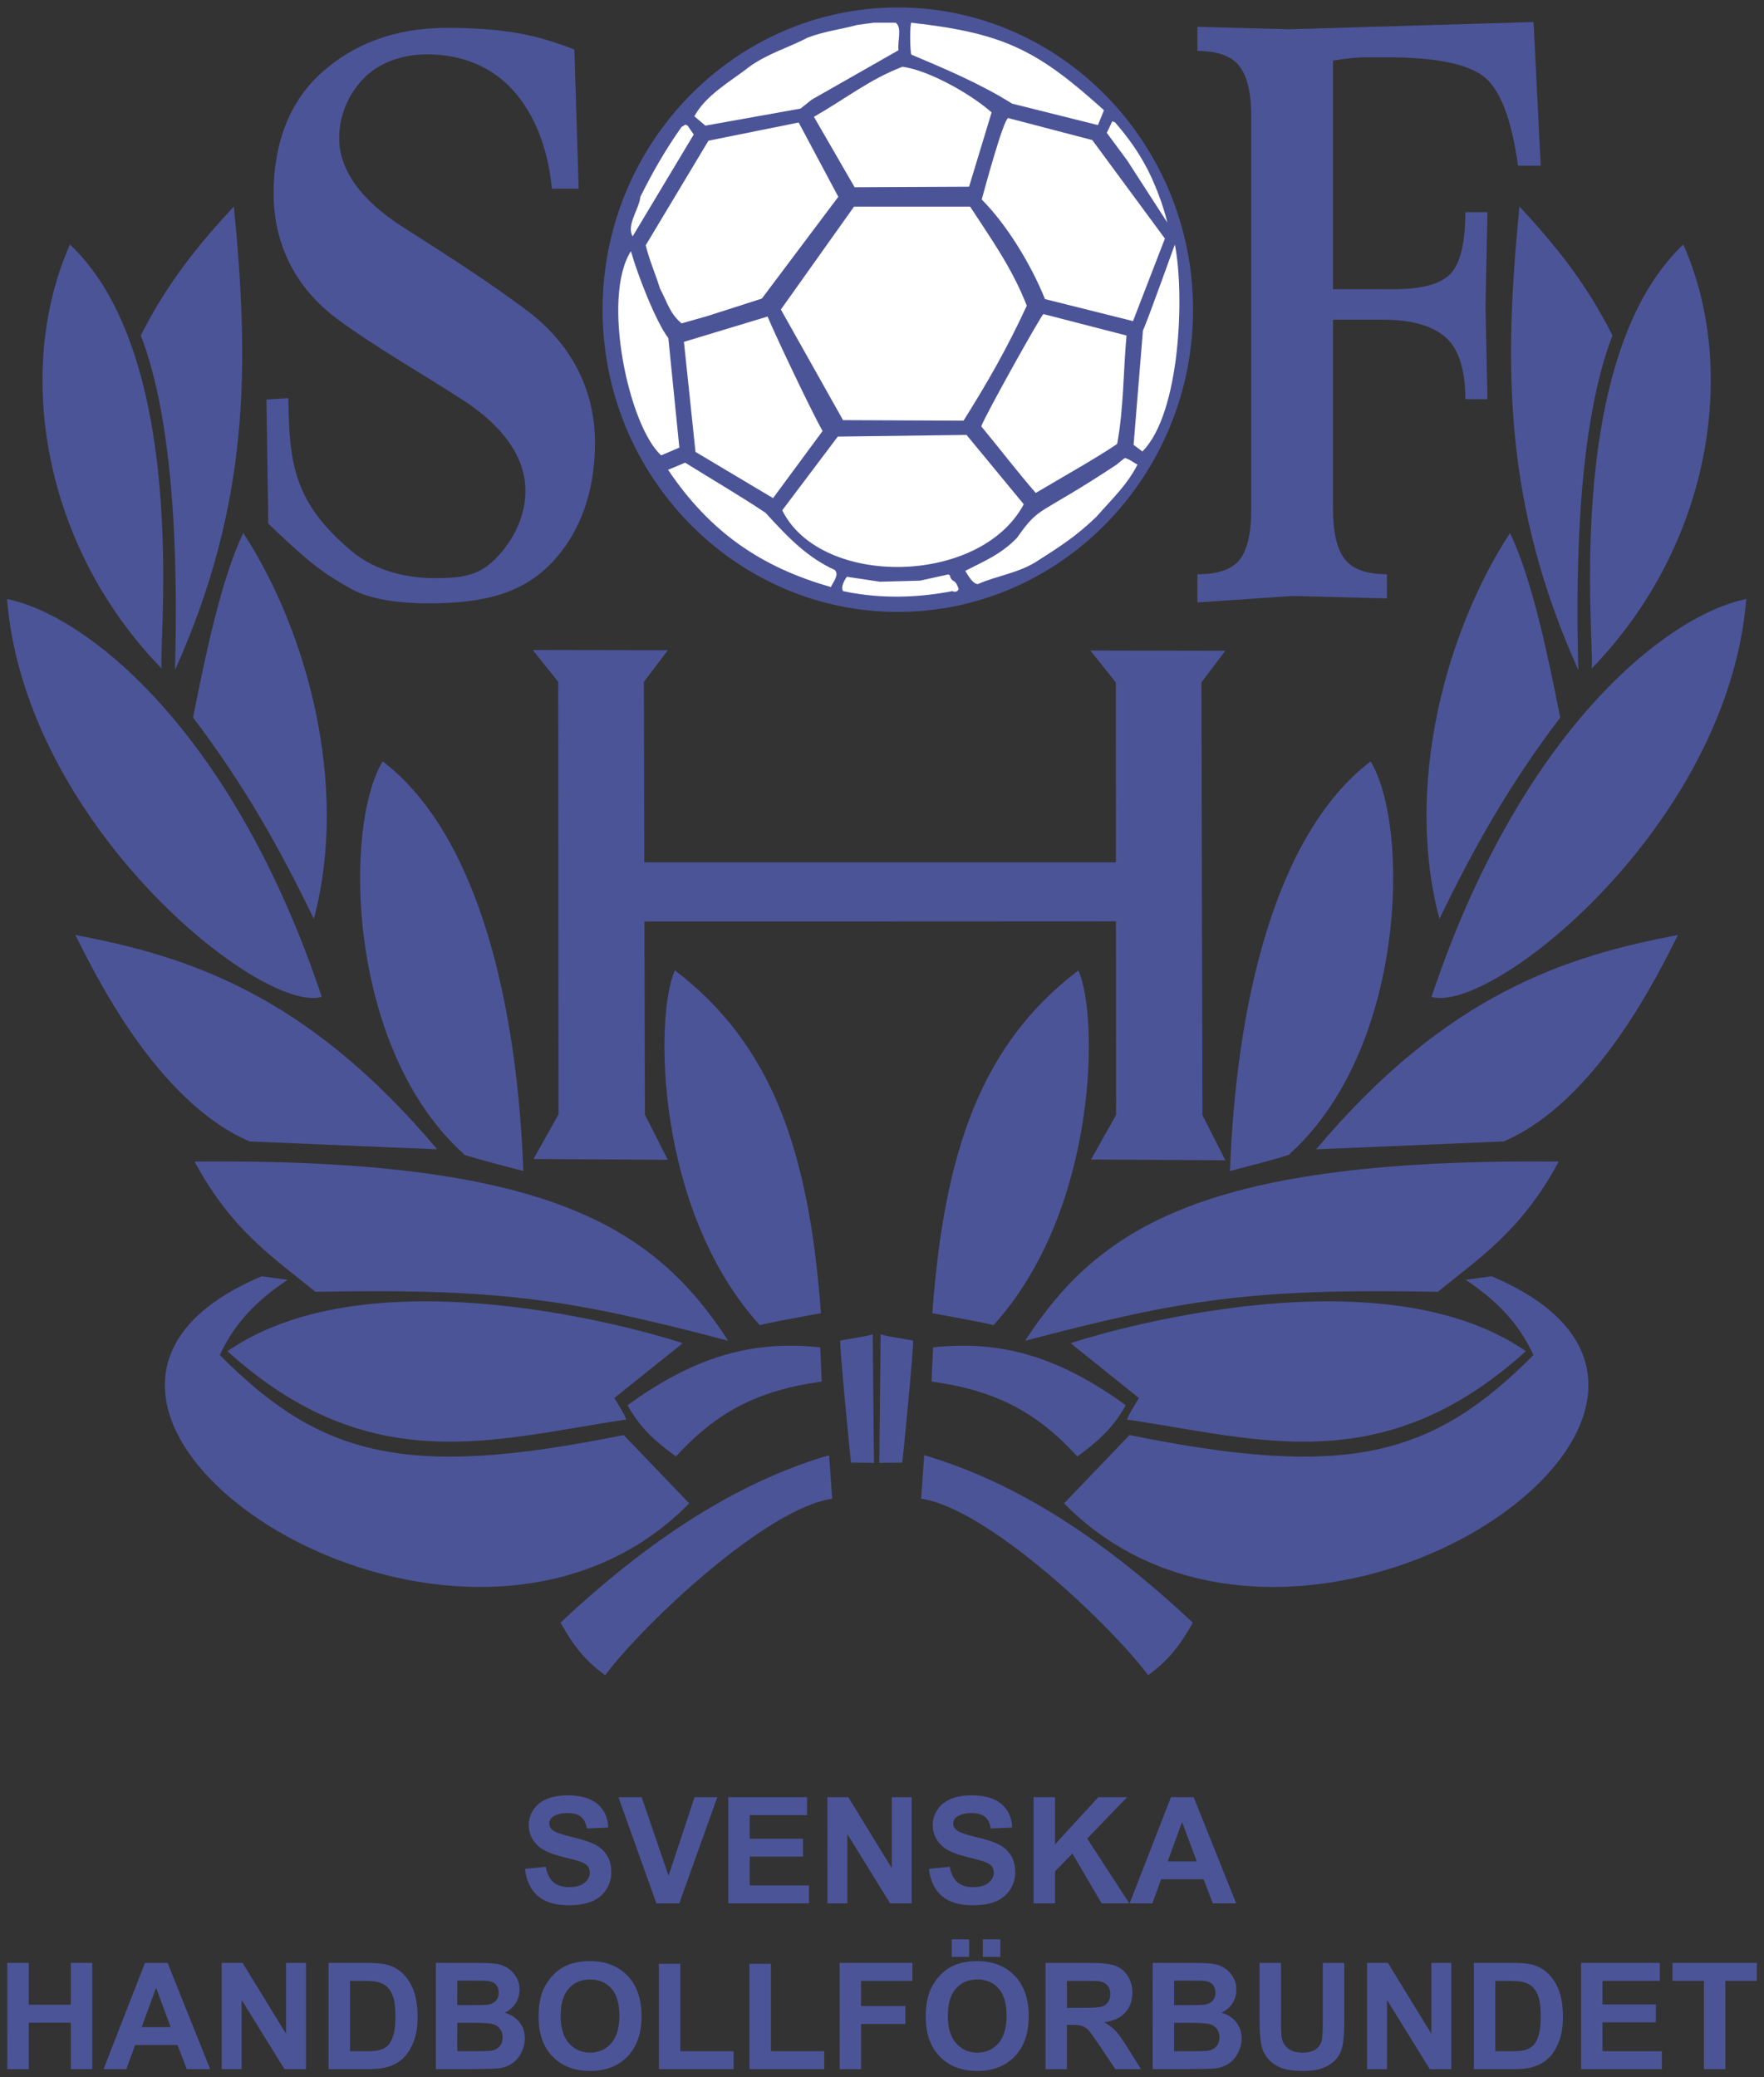 <?xml version="1.0" encoding="UTF-8" standalone="no"?>
<!-- Created with Inkscape (http://www.inkscape.org/) -->

<svg
   xmlns:dc="http://purl.org/dc/elements/1.1/"
   xmlns:cc="http://creativecommons.org/ns#"
   xmlns:rdf="http://www.w3.org/1999/02/22-rdf-syntax-ns#"
   xmlns:svg="http://www.w3.org/2000/svg"
   xmlns="http://www.w3.org/2000/svg"
   xmlns:sodipodi="http://sodipodi.sourceforge.net/DTD/sodipodi-0.dtd"
   xmlns:inkscape="http://www.inkscape.org/namespaces/inkscape"
   width="256.5"
   height="302"
   viewBox="0 0 256.5 302"
   id="svg6525"
   version="1.1"
   inkscape:version="0.91 r13725"
   sodipodi:docname="swedish handball.svg">
  <rect x="0" y="0" width="256.5" height="302" fill="#333333" stroke="none"/>
  <defs
     id="defs6527">
    <clipPath
       id="clipPath5050"
       clipPathUnits="userSpaceOnUse">
      <path
         inkscape:connector-curvature="0"
         id="path5052"
         d="m 32.871,443.077 78.138,0 0,87.434 -78.138,0 0,-87.434 z" />
    </clipPath>
  </defs>
  <sodipodi:namedview
     id="base"
     pagecolor="#ffffff"
     bordercolor="#666666"
     borderopacity="1.0"
     inkscape:pageopacity="0.0"
     inkscape:pageshadow="2"
     inkscape:zoom="0.35"
     inkscape:cx="22.142857"
     inkscape:cy="520"
     inkscape:document-units="px"
     inkscape:current-layer="layer1"
     showgrid="false"
     units="px"
     inkscape:window-width="1280"
     inkscape:window-height="744"
     inkscape:window-x="-4"
     inkscape:window-y="-4"
     inkscape:window-maximized="1" />
  <g
     inkscape:label="Layer 1"
     inkscape:groupmode="layer"
     id="layer1"
     transform="translate(0,-750.362)">
    <g
       id="g5046"
       transform="matrix(3.431,0,0,-3.431,-119.352,2571.63)">
      <g
         id="g5048"
         clip-path="url(#clipPath5050)">
        <g
           id="g5054"
           transform="translate(72.836,530.511)">
          <path
             d="m 0,0 c 6.891,0 12.512,-5.753 12.512,-12.806 0,-7.053 -5.621,-12.806 -12.512,-12.806 -6.892,0 -12.512,5.753 -12.512,12.806 C -12.512,-5.753 -6.892,0 0,0"
             style="fill:#4c5498;fill-opacity:1;fill-rule:evenodd;stroke:none"
             id="path5056"
             inkscape:connector-curvature="0" />
        </g>
        <g
           id="g5058"
           transform="translate(66.998,474.665)">
          <path
             d="M 0,0 C -4.46,4.903 -4.471,13.176 -3.607,15.044 0.518,11.901 2.074,7.376 2.581,0.519 2.581,0.519 -0.302,0 0,0"
             style="fill:#4c5498;fill-opacity:1;fill-rule:evenodd;stroke:none"
             id="path5060"
             inkscape:connector-curvature="0" />
        </g>
        <g
           id="g5062"
           transform="translate(54.438,481.933)">
          <path
             d="M 0,0 C -4.925,4.428 -5.119,13.835 -3.434,16.632 0.691,13.489 2.279,6.134 2.527,-0.724 2.527,-0.724 -0.302,0 0,0"
             style="fill:#4c5498;fill-opacity:1;fill-rule:evenodd;stroke:none"
             id="path5064"
             inkscape:connector-curvature="0" />
        </g>
        <g
           id="g5066"
           transform="translate(41.661,502.475)">
          <path
             d="M 0,0 C -5.087,5.216 -6.264,12.679 -3.91,17.993 1.426,12.938 -0.292,0 0,0"
             style="fill:#4c5498;fill-opacity:1;fill-rule:evenodd;stroke:none"
             id="path5068"
             inkscape:connector-curvature="0" />
        </g>
        <g
           id="g5070"
           transform="translate(40.754,516.612)">
          <path
             d="M 0,0 C 1.134,2.257 2.462,3.866 3.942,5.465 4.622,-1.415 4.59,-7.182 1.447,-14.18 1.577,-9.601 1.426,-3.683 0,0"
             style="fill:#4c5498;fill-opacity:1;fill-rule:evenodd;stroke:none"
             id="path5072"
             inkscape:connector-curvature="0" />
        </g>
        <g
           id="g5074"
           transform="translate(42.968,500.423)">
          <path
             d="M 0,0 C 0.508,2.549 1.177,5.832 2.128,7.819 4.817,3.704 6.631,-2.851 5.119,-8.532 3.694,-5.573 2.16,-2.84 0,0"
             style="fill:#4c5498;fill-opacity:1;fill-rule:evenodd;stroke:none"
             id="path5076"
             inkscape:connector-curvature="0" />
        </g>
        <g
           id="g5078"
           transform="translate(35.084,505.445)">
          <path
             d="M 0,0 C 0.767,-9.58 10.778,-17.593 13.338,-16.859 9.601,-5.659 3.434,-0.702 0,0"
             style="fill:#4c5498;fill-opacity:1;fill-rule:evenodd;stroke:none"
             id="path5080"
             inkscape:connector-curvature="0" />
        </g>
        <g
           id="g5082"
           transform="translate(37.979,491.21)">
          <path
             d="M 0,0 C 4.72,-0.896 9.774,-2.473 15.336,-9.083 L 7.387,-8.748 C 3.424,-7.052 0.799,-1.577 0,0"
             style="fill:#4c5498;fill-opacity:1;fill-rule:evenodd;stroke:none"
             id="path5084"
             inkscape:connector-curvature="0" />
        </g>
        <g
           id="g5086"
           transform="translate(43.033,481.609)">
          <path
             d="M 0,0 C 14.936,0.14 19.462,-2.743 22.615,-7.593 15.952,-5.843 13.046,-5.368 5.119,-5.519 3.413,-4.115 1.588,-2.959 0,0"
             style="fill:#4c5498;fill-opacity:1;fill-rule:evenodd;stroke:none"
             id="path5088"
             inkscape:connector-curvature="0" />
        </g>
        <g
           id="g5090"
           transform="translate(44.426,473.574)">
          <path
             d="m 0,0 c 6.534,4.525 19.256,0.378 19.289,0.335 l -2.895,-2.322 c 0,0 0.67,-1.037 0.454,-0.918 C 11.34,-3.715 6.059,-5.486 0,0"
             style="fill:#4c5498;fill-opacity:1;fill-rule:evenodd;stroke:none"
             id="path5092"
             inkscape:connector-curvature="0" />
        </g>
        <g
           id="g5094"
           transform="translate(46.975,476.598)">
          <path
             d="m 0,0 -1.091,0.151 c -13.014,-5.454 8.154,-19.764 18.112,-9.623 l -2.776,2.895 C 5.011,-8.457 1.404,-7.495 -2.873,-3.186 -2.192,-1.717 -1.177,-0.788 0,0"
             style="fill:#4c5498;fill-opacity:1;fill-rule:evenodd;stroke:none"
             id="path5096"
             inkscape:connector-curvature="0" />
        </g>
        <g
           id="g5098"
           transform="translate(61.382,471.284)">
          <path
             d="M 0,0 C 2.678,1.944 5.141,2.787 8.165,2.452 L 8.23,1.004 C 5.476,0.626 3.737,-0.324 2.052,-2.171 1.21,-1.555 0.551,-0.994 0,0"
             style="fill:#4c5498;fill-opacity:1;fill-rule:evenodd;stroke:none"
             id="path5100"
             inkscape:connector-curvature="0" />
        </g>
        <g
           id="g5102"
           transform="translate(71.772,474.298)">
          <path
             d="m 0,0 0.054,-5.454 -0.972,0.011 c -0.011,0 -0.518,5.173 -0.454,5.173 0,0 1.426,0.227 1.372,0.27"
             style="fill:#4c5498;fill-opacity:1;fill-rule:evenodd;stroke:none"
             id="path5104"
             inkscape:connector-curvature="0" />
        </g>
        <g
           id="g5106"
           transform="translate(58.542,462.072)">
          <path
             d="m 0,0 c 3.683,3.456 7.409,5.929 11.383,7.095 l 0.13,-1.846 C 8.759,4.871 3.575,0.011 1.89,-2.225 1.048,-1.609 0.551,-0.994 0,0"
             style="fill:#4c5498;fill-opacity:1;fill-rule:evenodd;stroke:none"
             id="path5108"
             inkscape:connector-curvature="0" />
        </g>
        <g
           id="g5110"
           transform="translate(76.88,474.665)">
          <path
             d="M 0,0 C 4.46,4.903 4.471,13.176 3.607,15.044 -0.519,11.901 -2.074,7.376 -2.581,0.519 -2.581,0.519 0.302,0 0,0"
             style="fill:#4c5498;fill-opacity:1;fill-rule:evenodd;stroke:none"
             id="path5112"
             inkscape:connector-curvature="0" />
        </g>
        <g
           id="g5114"
           transform="translate(89.441,481.933)">
          <path
             d="M 0,0 C 4.925,4.428 5.119,13.835 3.434,16.632 -0.691,13.489 -2.279,6.134 -2.527,-0.724 -2.527,-0.724 0.303,0 0,0"
             style="fill:#4c5498;fill-opacity:1;fill-rule:evenodd;stroke:none"
             id="path5116"
             inkscape:connector-curvature="0" />
        </g>
        <g
           id="g5118"
           transform="translate(102.217,502.475)">
          <path
             d="M 0,0 C 5.087,5.216 6.264,12.679 3.909,17.993 -1.426,12.938 0.291,0 0,0"
             style="fill:#4c5498;fill-opacity:1;fill-rule:evenodd;stroke:none"
             id="path5120"
             inkscape:connector-curvature="0" />
        </g>
        <g
           id="g5122"
           transform="translate(103.124,516.612)">
          <path
             d="M 0,0 C -1.134,2.257 -2.462,3.866 -3.942,5.465 -4.623,-1.415 -4.59,-7.182 -1.447,-14.18 -1.577,-9.601 -1.426,-3.683 0,0"
             style="fill:#4c5498;fill-opacity:1;fill-rule:evenodd;stroke:none"
             id="path5124"
             inkscape:connector-curvature="0" />
        </g>
        <g
           id="g5126"
           transform="translate(100.91,500.423)">
          <path
             d="M 0,0 C -0.508,2.549 -1.177,5.832 -2.128,7.819 -4.817,3.704 -6.631,-2.851 -5.119,-8.532 -3.694,-5.573 -2.16,-2.84 0,0"
             style="fill:#4c5498;fill-opacity:1;fill-rule:evenodd;stroke:none"
             id="path5128"
             inkscape:connector-curvature="0" />
        </g>
        <g
           id="g5130"
           transform="translate(108.794,505.445)">
          <path
             d="M 0,0 C -0.767,-9.58 -10.779,-17.593 -13.338,-16.859 -9.601,-5.659 -3.434,-0.702 0,0"
             style="fill:#4c5498;fill-opacity:1;fill-rule:evenodd;stroke:none"
             id="path5132"
             inkscape:connector-curvature="0" />
        </g>
        <g
           id="g5134"
           transform="translate(105.9,491.21)">
          <path
             d="m 0,0 c -4.719,-0.896 -9.774,-2.473 -15.336,-9.083 l 7.949,0.335 C -3.424,-7.052 -0.799,-1.577 0,0"
             style="fill:#4c5498;fill-opacity:1;fill-rule:evenodd;stroke:none"
             id="path5136"
             inkscape:connector-curvature="0" />
        </g>
        <g
           id="g5138"
           transform="translate(100.846,481.609)">
          <path
             d="m 0,0 c -14.936,0.14 -19.462,-2.743 -22.615,-7.593 6.663,1.75 9.569,2.225 17.496,2.074 C -3.413,-4.115 -1.588,-2.959 0,0"
             style="fill:#4c5498;fill-opacity:1;fill-rule:evenodd;stroke:none"
             id="path5140"
             inkscape:connector-curvature="0" />
        </g>
        <g
           id="g5142"
           transform="translate(99.452,473.574)">
          <path
             d="m 0,0 c -6.534,4.525 -19.256,0.378 -19.289,0.335 l 2.895,-2.322 c 0,0 -0.67,-1.037 -0.454,-0.918 C -11.34,-3.715 -6.059,-5.486 0,0"
             style="fill:#4c5498;fill-opacity:1;fill-rule:evenodd;stroke:none"
             id="path5144"
             inkscape:connector-curvature="0" />
        </g>
        <g
           id="g5146"
           transform="translate(96.903,476.598)">
          <path
             d="m 0,0 1.091,0.151 c 13.014,-5.454 -8.154,-19.764 -18.112,-9.623 l 2.776,2.895 C -5.011,-8.457 -1.404,-7.495 2.873,-3.186 2.193,-1.717 1.177,-0.788 0,0"
             style="fill:#4c5498;fill-opacity:1;fill-rule:evenodd;stroke:none"
             id="path5148"
             inkscape:connector-curvature="0" />
        </g>
        <g
           id="g5150"
           transform="translate(82.496,471.284)">
          <path
             d="M 0,0 C -2.678,1.944 -5.141,2.787 -8.165,2.452 L -8.23,1.004 C -5.476,0.626 -3.737,-0.324 -2.052,-2.171 -1.21,-1.555 -0.551,-0.994 0,0"
             style="fill:#4c5498;fill-opacity:1;fill-rule:evenodd;stroke:none"
             id="path5152"
             inkscape:connector-curvature="0" />
        </g>
        <g
           id="g5154"
           transform="translate(72.107,474.298)">
          <path
             d="m 0,0 -0.054,-5.454 0.972,0.011 c 0.011,0 0.519,5.173 0.453,5.173 0,0 -1.425,0.227 -1.371,0.27"
             style="fill:#4c5498;fill-opacity:1;fill-rule:evenodd;stroke:none"
             id="path5156"
             inkscape:connector-curvature="0" />
        </g>
        <g
           id="g5158"
           transform="translate(85.337,462.072)">
          <path
             d="m 0,0 c -3.683,3.456 -7.409,5.929 -11.383,7.095 l -0.13,-1.846 C -8.759,4.871 -3.575,0.011 -1.89,-2.225 -1.048,-1.609 -0.551,-0.994 0,0"
             style="fill:#4c5498;fill-opacity:1;fill-rule:evenodd;stroke:none"
             id="path5160"
             inkscape:connector-curvature="0" />
        </g>
        <g
           id="g5162"
           transform="translate(82.086,483.586)">
          <path
             d="m 0,0 -0.011,18.328 -1.08,1.35 L 4.633,19.667 3.618,18.328 3.661,-0.011 4.633,-1.922 -1.059,-1.89 0,0 Z"
             style="fill:#4c5498;fill-opacity:1;fill-rule:evenodd;stroke:none"
             id="path5164"
             inkscape:connector-curvature="0" />
        </g>
        <g
           id="g5166"
           transform="translate(58.456,483.607)">
          <path
             d="m 0,0 -0.011,18.327 -1.08,1.35 5.724,-0.01 L 3.618,18.327 3.661,-0.011 4.633,-1.923 -1.058,-1.89 0,0 Z"
             style="fill:#4c5498;fill-opacity:1;fill-rule:evenodd;stroke:none"
             id="path5168"
             inkscape:connector-curvature="0" />
        </g>
        <g
           id="g5170"
           transform="translate(60.691,494.288)">
          <path
             d="m 0,0 22.28,0 0.162,-2.495 c 0,-0.011 -22.388,-0.011 -22.388,-0.011 0,0 0,2.452 -0.054,2.506"
             style="fill:#4c5498;fill-opacity:1;fill-rule:evenodd;stroke:none"
             id="path5172"
             inkscape:connector-curvature="0" />
        </g>
        <g
           id="g5174"
           transform="translate(46.077,513.901)">
          <path
             d="m 0,0 0.93,0.054 c 0.034,-2.786 0.238,-4.417 2.653,-6.458 1.066,-0.908 2.438,-1.167 3.561,-1.167 1.304,0 1.962,0.151 2.699,0.961 0.703,0.778 1.134,1.728 1.134,2.744 0,1.425 -0.953,2.754 -2.688,3.866 C 6.566,1.112 4.683,2.182 3.084,3.348 1.213,4.709 0.306,6.599 0.306,8.737 c 0,2.128 0.68,3.877 1.996,5.076 1.372,1.242 3.118,1.933 5.375,1.933 0.952,0 1.916,-0.054 2.869,-0.205 0.873,-0.14 1.724,-0.41 2.506,-0.713 l 0.182,-5.896 -1.134,0 c -0.171,1.728 -0.726,3.142 -1.645,4.168 -0.896,0.994 -2.166,1.523 -3.64,1.523 -1.134,0 -2.098,-0.399 -2.687,-1.015 C 3.436,12.906 3.084,11.988 3.084,11.07 3.084,9.752 3.98,8.456 5.772,7.312 7.62,6.134 9.367,5.022 11.056,3.758 c 1.951,-1.468 2.869,-3.456 2.869,-5.594 0,-2.03 -0.601,-3.78 -1.825,-5.076 C 10.829,-8.24 9.185,-8.64 6.838,-8.64 5.976,-8.64 4.536,-8.554 3.583,-8.024 2.234,-7.258 1.724,-6.826 0.079,-5.26 L 0,0 Z"
             style="fill:#4c5498;fill-opacity:1;fill-rule:evenodd;stroke:none"
             id="path5176"
             inkscape:connector-curvature="0" />
        </g>
        <g
           id="g5178"
           transform="translate(85.531,506.493)">
          <path
             d="m 0,0 c 0.879,0 1.479,0.212 1.801,0.627 0.322,0.416 0.483,1.127 0.483,2.126 l 0,16.665 c 0,0.972 -0.169,1.679 -0.497,2.107 -0.329,0.434 -0.929,0.65 -1.787,0.65 l 0,1.021 3.906,-0.102 10.342,0.305 0.304,-6.085 -0.962,0 c -0.275,1.993 -0.767,3.261 -1.471,3.792 -0.708,0.53 -2.063,0.8 -4.06,0.8 l -1.058,0 c -0.247,0 -0.665,-0.049 -1.251,-0.138 l 0,-9.69 2.555,0 c 1.208,0 2.02,0.221 2.431,0.663 0.414,0.441 0.621,1.312 0.621,2.602 l 0.937,0 -0.082,-4.017 0.082,-3.906 -0.937,0 c 0,1.268 -0.286,2.148 -0.85,2.634 -0.568,0.486 -1.444,0.733 -2.616,0.733 l -2.141,0 0,-8.034 C 5.75,1.781 5.914,1.074 6.243,0.645 6.572,0.217 7.172,0 8.034,0 l 0,-1.021 L 4.017,-0.919 0,-1.193 0,0 Z"
             style="fill:#4c5498;fill-opacity:1;fill-rule:evenodd;stroke:none"
             id="path5180"
             inkscape:connector-curvature="0" />
        </g>
        <g
           id="g5182"
           transform="translate(70.293,512.328)">
          <path
             d="M 0,0 5.456,0.07 7.881,-2.868 C 6.039,-6.319 -0.723,-6.412 -2.355,-3.124 L 0,0 Z"
             style="fill:#ffffff;fill-opacity:1;fill-rule:evenodd;stroke:none"
             id="path5184"
             inkscape:connector-curvature="0" />
        </g>
        <g
           id="g5186"
           transform="translate(71.815,529.864)">
          <path
             d="m 0,0 0.933,0 c 0.279,-0.21 0.07,-0.77 0.116,-1.166 l -3.684,-2.098 -0.466,-0.374 -4.034,-0.722 -0.466,0.396 c 0.489,0.91 1.562,1.492 2.331,2.099 0.77,0.559 1.679,0.816 2.472,1.235 0.746,0.28 1.422,0.35 2.098,0.537 L 0,0 Z"
             style="fill:#ffffff;fill-opacity:1;fill-rule:evenodd;stroke:none"
             id="path5188"
             inkscape:connector-curvature="0" />
        </g>
        <g
           id="g5190"
           transform="translate(73.413,529.864)">
          <path
             d="M 0,0 C 3.941,-0.443 5.34,-1.166 8.161,-3.707 L 7.905,-4.337 4.267,-3.428 C 2.891,-2.565 1.376,-1.935 0,-1.352 -0.07,-1.212 -0.07,0 0,0"
             style="fill:#ffffff;fill-opacity:1;fill-rule:evenodd;stroke:none"
             id="path5192"
             inkscape:connector-curvature="0" />
        </g>
        <g
           id="g5194"
           transform="translate(73.035,527.999)">
          <path
             d="m 0,0 c 1.166,-0.163 2.938,-1.189 3.777,-1.935 l -0.956,-3.148 -4.85,-0.023 -1.725,2.984 C -2.332,-1.306 -1.399,-0.536 0,0"
             style="fill:#ffffff;fill-opacity:1;fill-rule:evenodd;stroke:none"
             id="path5196"
             inkscape:connector-curvature="0" />
        </g>
        <g
           id="g5198"
           transform="translate(77.511,525.825)">
          <path
             d="M 0,0 3.567,-0.933 6.645,-5.107 5.293,-8.604 1.562,-7.671 c -0.56,1.399 -1.585,3.124 -2.681,4.22 C -1.003,-3.031 -0.21,-0.093 0,0"
             style="fill:#ffffff;fill-opacity:1;fill-rule:evenodd;stroke:none"
             id="path5200"
             inkscape:connector-curvature="0" />
        </g>
        <g
           id="g5202"
           transform="translate(68.635,525.636)">
          <path
             d="m 0,0 1.679,-3.148 -3.241,-4.313 -2.332,-0.747 -1.072,-0.303 c -0.513,0.443 -0.583,0.863 -0.91,1.469 -0.186,0.607 -0.466,1.236 -0.606,1.842 L -3.824,-0.77 0,0 Z"
             style="fill:#ffffff;fill-opacity:1;fill-rule:evenodd;stroke:none"
             id="path5204"
             inkscape:connector-curvature="0" />
        </g>
        <g
           id="g5206"
           transform="translate(82.043,525.641)">
          <path
             d="M 0,0 C 0.466,-0.536 0.886,-1.096 1.259,-1.772 1.632,-2.425 2.052,-3.521 2.215,-4.244 L 0.513,-1.609 -0.35,-0.443 -0.117,0.047 0,0 Z"
             style="fill:#ffffff;fill-opacity:1;fill-rule:evenodd;stroke:none"
             id="path5208"
             inkscape:connector-curvature="0" />
        </g>
        <g
           id="g5210"
           transform="translate(63.931,525.5)">
          <path
             d="m 0,0 0.256,-0.373 -2.588,-4.314 c -0.28,0.467 0.28,1.166 0.327,1.679 0.536,1.073 1.072,2.005 1.748,2.961 0.07,0.024 0.07,0.047 0.164,0.094 L 0,0 Z"
             style="fill:#ffffff;fill-opacity:1;fill-rule:evenodd;stroke:none"
             id="path5212"
             inkscape:connector-curvature="0" />
        </g>
        <g
           id="g5214"
           transform="translate(70.981,522.072)">
          <path
             d="M 0,0 4.92,0 C 5.829,-1.399 6.692,-2.588 7.321,-4.197 6.505,-5.969 5.666,-7.438 4.64,-9.07 L -0.466,-9.047 -3.101,-4.36 0,0 Z"
             style="fill:#ffffff;fill-opacity:1;fill-rule:evenodd;stroke:none"
             id="path5216"
             inkscape:connector-curvature="0" />
        </g>
        <g
           id="g5218"
           transform="translate(61.526,520.184)">
          <path
             d="m 0,0 c 0.257,-0.933 1.049,-2.985 1.585,-3.684 l 0.467,-4.64 -0.77,-0.327 C -0.093,-7.415 -1.259,-1.959 0,0"
             style="fill:#ffffff;fill-opacity:1;fill-rule:evenodd;stroke:none"
             id="path5220"
             inkscape:connector-curvature="0" />
        </g>
        <g
           id="g5222"
           transform="translate(84.578,520.465)">
          <path
             d="m 0,0 c 0.42,-2.122 0.233,-7.158 -1.376,-8.767 l -0.373,0.28 0.396,4.849 C -1.166,-3.264 0,0.023 0,0"
             style="fill:#ffffff;fill-opacity:1;fill-rule:evenodd;stroke:none"
             id="path5224"
             inkscape:connector-curvature="0" />
        </g>
        <g
           id="g5226"
           transform="translate(79.008,517.519)">
          <path
             d="M 0,0 3.521,-0.909 C 3.381,-2.448 3.404,-3.987 3.124,-5.503 2.215,-6.109 1.539,-6.482 -0.326,-7.578 -1.119,-6.669 -1.842,-5.713 -2.635,-4.757 -2.472,-4.29 -0.07,0 0,0"
             style="fill:#ffffff;fill-opacity:1;fill-rule:evenodd;stroke:none"
             id="path5228"
             inkscape:connector-curvature="0" />
        </g>
        <g
           id="g5230"
           transform="translate(67.316,517.415)">
          <path
             d="M 0,0 C 0.35,-0.839 1.889,-4.08 2.332,-4.85 L 0.233,-7.695 -3.054,-5.736 -3.544,-1.073 0,0 Z"
             style="fill:#ffffff;fill-opacity:1;fill-rule:evenodd;stroke:none"
             id="path5232"
             inkscape:connector-curvature="0" />
        </g>
        <g
           id="g5234"
           transform="translate(82.993,511.139)">
          <path
             d="m 0,0 c -0.443,-0.863 -1.049,-1.422 -1.725,-2.192 -0.91,-0.886 -1.679,-1.352 -2.588,-1.935 -0.747,-0.466 -1.656,-0.583 -2.449,-0.933 -0.233,0 -0.443,0.42 -0.536,0.56 0.816,0.42 1.516,0.699 2.192,1.399 1.002,1.422 0.839,0.863 4.22,3.101 0.163,0.14 0.256,0.21 0.35,0.28 C -0.373,0.257 -0.14,0.07 0,0"
             style="fill:#ffffff;fill-opacity:1;fill-rule:evenodd;stroke:none"
             id="path5236"
             inkscape:connector-curvature="0" />
        </g>
        <g
           id="g5238"
           transform="translate(63.823,511.223)">
          <path
             d="m 0,0 c 1.119,-0.699 2.285,-1.376 3.404,-2.122 1.003,-1.096 1.772,-1.889 2.938,-2.425 0.21,-0.21 -0.093,-0.536 -0.163,-0.723 -2.961,0.84 -5.13,2.332 -6.902,4.967 L 0,0 Z"
             style="fill:#ffffff;fill-opacity:1;fill-rule:evenodd;stroke:none"
             id="path5240"
             inkscape:connector-curvature="0" />
        </g>
        <g
           id="g5242"
           transform="translate(74.947,506.481)">
          <path
             d="m 0,0 c 0.093,0 0.093,-0.023 0.117,-0.117 0.023,-0.07 0.093,-0.14 0.186,-0.186 0.07,-0.07 0.117,-0.163 0.163,-0.303 0,-0.093 -0.163,-0.164 -0.256,-0.093 -1.306,-0.257 -2.751,-0.327 -4.151,-0.094 -0.186,0.023 -0.349,0.07 -0.489,0.094 -0.117,0.163 0.07,0.489 0.163,0.606 l 1.399,-0.21 1.702,0.046 L 0,0 Z"
             style="fill:#ffffff;fill-opacity:1;fill-rule:evenodd;stroke:none"
             id="path5244"
             inkscape:connector-curvature="0" />
        </g>
        <g
           id="g5246"
           transform="translate(57.034,451.641)">
          <path
             d="m 0,0 0.884,0.086 c 0.053,-0.297 0.161,-0.515 0.324,-0.654 0.162,-0.139 0.382,-0.208 0.658,-0.208 0.293,0 0.513,0.062 0.661,0.185 0.149,0.123 0.223,0.269 0.223,0.434 C 2.75,-0.05 2.718,0.04 2.657,0.115 2.595,0.189 2.485,0.255 2.33,0.31 2.223,0.347 1.98,0.413 1.602,0.507 1.116,0.627 0.773,0.775 0.577,0.952 0.3,1.199 0.162,1.502 0.162,1.857 c 0,0.229 0.066,0.444 0.195,0.643 0.13,0.199 0.318,0.352 0.562,0.456 0.244,0.104 0.54,0.157 0.886,0.157 0.564,0 0.99,-0.124 1.275,-0.372 C 3.366,2.494 3.516,2.163 3.53,1.75 L 2.622,1.71 C 2.583,1.942 2.5,2.108 2.372,2.209 2.244,2.31 2.051,2.361 1.796,2.361 1.532,2.361 1.324,2.307 1.175,2.199 1.079,2.129 1.031,2.035 1.031,1.919 1.031,1.812 1.076,1.721 1.166,1.646 1.28,1.549 1.559,1.449 2.001,1.345 2.443,1.241 2.77,1.133 2.982,1.021 3.193,0.91 3.359,0.756 3.479,0.563 3.598,0.37 3.659,0.131 3.659,-0.153 3.659,-0.411 3.587,-0.654 3.444,-0.878 3.301,-1.103 3.098,-1.271 2.837,-1.38 2.575,-1.489 2.247,-1.544 1.857,-1.544 1.288,-1.544 0.851,-1.412 0.546,-1.15 0.242,-0.887 0.059,-0.503 0,0"
             style="fill:#4c5498;fill-opacity:1;fill-rule:evenodd;stroke:none"
             id="path5248"
             inkscape:connector-curvature="0" />
        </g>
        <g
           id="g5250"
           transform="translate(62.605,450.177)">
          <path
             d="m 0,0 -1.609,4.5 0.985,0 L 0.515,1.169 1.617,4.5 2.581,4.5 0.97,0 0,0 Z"
             style="fill:#4c5498;fill-opacity:1;fill-rule:evenodd;stroke:none"
             id="path5252"
             inkscape:connector-curvature="0" />
        </g>
        <g
           id="g5254"
           transform="translate(65.651,450.177)">
          <path
             d="m 0,0 0,4.5 3.337,0 0,-0.761 -2.429,0 0,-0.998 2.26,0 0,-0.758 -2.26,0 0,-1.225 2.514,0 L 3.422,0 0,0 Z"
             style="fill:#4c5498;fill-opacity:1;fill-rule:evenodd;stroke:none"
             id="path5256"
             inkscape:connector-curvature="0" />
        </g>
        <g
           id="g5258"
           transform="translate(69.854,450.177)">
          <path
             d="m 0,0 -0.001,4.5 0.884,0 1.842,-3.006 0,3.006 0.844,0 0,-4.5 L 2.658,0 0.843,2.934 0.843,0 0,0 Z"
             style="fill:#4c5498;fill-opacity:1;fill-rule:evenodd;stroke:none"
             id="path5260"
             inkscape:connector-curvature="0" />
        </g>
        <g
           id="g5262"
           transform="translate(74.154,451.641)">
          <path
             d="m 0,0 0.884,0.086 c 0.053,-0.297 0.161,-0.515 0.324,-0.654 0.162,-0.139 0.382,-0.208 0.658,-0.208 0.293,0 0.513,0.062 0.661,0.185 0.149,0.123 0.223,0.269 0.223,0.434 C 2.75,-0.05 2.719,0.04 2.657,0.115 2.595,0.189 2.485,0.255 2.33,0.31 2.223,0.347 1.98,0.413 1.602,0.507 1.116,0.627 0.773,0.775 0.577,0.952 0.301,1.199 0.163,1.502 0.163,1.857 0.163,2.086 0.228,2.301 0.357,2.5 0.487,2.699 0.676,2.852 0.919,2.956 1.163,3.06 1.459,3.113 1.805,3.113 2.37,3.113 2.796,2.989 3.081,2.741 3.366,2.494 3.516,2.163 3.53,1.75 L 2.622,1.71 C 2.583,1.942 2.5,2.108 2.372,2.209 2.244,2.31 2.051,2.361 1.796,2.361 1.532,2.361 1.324,2.307 1.175,2.199 1.079,2.129 1.031,2.035 1.031,1.919 1.031,1.812 1.076,1.721 1.167,1.646 1.281,1.549 1.559,1.449 2.001,1.345 2.443,1.241 2.77,1.133 2.982,1.021 3.194,0.91 3.359,0.756 3.479,0.563 3.598,0.37 3.659,0.131 3.659,-0.153 3.659,-0.411 3.587,-0.654 3.444,-0.878 3.301,-1.103 3.098,-1.271 2.837,-1.38 2.575,-1.489 2.248,-1.544 1.857,-1.544 1.289,-1.544 0.851,-1.412 0.546,-1.15 0.242,-0.887 0.059,-0.503 0,0"
             style="fill:#4c5498;fill-opacity:1;fill-rule:evenodd;stroke:none"
             id="path5264"
             inkscape:connector-curvature="0" />
        </g>
        <g
           id="g5266"
           transform="translate(78.59,450.177)">
          <path
             d="m 0,0 0,4.5 0.909,0 0,-1.999 L 2.745,4.5 3.966,4.5 2.272,2.747 4.058,0 2.883,0 1.646,2.112 0.909,1.36 0.909,0 0,0 Z"
             style="fill:#4c5498;fill-opacity:1;fill-rule:evenodd;stroke:none"
             id="path5268"
             inkscape:connector-curvature="0" />
        </g>
        <g
           id="g5270"
           transform="translate(85.504,451.958)">
          <path
             d="M 0,0 -0.621,1.669 -1.229,-0.001 0,0 Z m 1.673,-1.781 -0.989,0 -0.393,1.022 -1.8,0 -0.37,-1.022 -0.964,0 1.752,4.5 0.962,0 1.802,-4.5 z"
             style="fill:#4c5498;fill-opacity:1;fill-rule:evenodd;stroke:none"
             id="path5272"
             inkscape:connector-curvature="0" />
        </g>
        <g
           id="g5274"
           transform="translate(35.097,443.154)">
          <path
             d="m 0,0 -0.001,4.5 0.909,0 0,-1.771 1.781,0 0,1.771 0.909,0 0,-4.5 -0.909,0 0,1.967 -1.781,0 L 0.908,0 0,0 Z"
             style="fill:#4c5498;fill-opacity:1;fill-rule:evenodd;stroke:none"
             id="path5276"
             inkscape:connector-curvature="0" />
        </g>
        <g
           id="g5278"
           transform="translate(42.02,444.934)">
          <path
             d="M 0,0 -0.62,1.669 -1.229,-0.001 0,0 Z m 1.673,-1.781 -0.99,0 -0.392,1.022 -1.799,0 -0.371,-1.022 -0.964,0 1.752,4.5 0.962,0 1.802,-4.5 z"
             style="fill:#4c5498;fill-opacity:1;fill-rule:evenodd;stroke:none"
             id="path5280"
             inkscape:connector-curvature="0" />
        </g>
        <g
           id="g5282"
           transform="translate(44.184,443.154)">
          <path
             d="m 0,0 -0.001,4.5 0.884,0 1.842,-3.005 0,3.005 0.844,0 0,-4.5 L 2.658,0 0.843,2.934 0.843,0 0,0 Z"
             style="fill:#4c5498;fill-opacity:1;fill-rule:evenodd;stroke:none"
             id="path5284"
             inkscape:connector-curvature="0" />
        </g>
        <g
           id="g5286"
           transform="translate(49.62,446.893)">
          <path
             d="m 0,0 0,-2.981 0.678,0 c 0.254,0 0.438,0.014 0.55,0.043 0.147,0.037 0.269,0.1 0.366,0.187 0.097,0.087 0.177,0.233 0.238,0.434 0.062,0.202 0.092,0.477 0.092,0.825 0,0.347 -0.03,0.614 -0.092,0.801 C 1.771,-0.506 1.685,-0.359 1.575,-0.255 1.465,-0.151 1.323,-0.08 1.154,-0.044 1.028,-0.015 0.778,0 0.408,0 L 0,0 Z M -0.909,0.762 0.752,0.761 c 0.374,0 0.66,-0.029 0.856,-0.086 C 1.872,0.598 2.099,0.459 2.286,0.261 2.475,0.062 2.618,-0.181 2.716,-0.468 2.815,-0.756 2.864,-1.111 2.864,-1.532 2.864,-1.902 2.818,-2.222 2.726,-2.49 2.614,-2.817 2.452,-3.083 2.243,-3.285 2.087,-3.438 1.874,-3.559 1.605,-3.644 1.405,-3.707 1.137,-3.739 0.801,-3.739 l -1.71,0 0,4.501 z"
             style="fill:#4c5498;fill-opacity:1;fill-rule:evenodd;stroke:none"
             id="path5288"
             inkscape:connector-curvature="0" />
        </g>
        <g
           id="g5290"
           transform="translate(54.167,445.115)">
          <path
             d="m 0,0 -0.001,-1.203 0.841,0 c 0.327,0 0.536,0.009 0.624,0.027 0.135,0.024 0.246,0.085 0.33,0.179 0.084,0.096 0.127,0.223 0.127,0.383 0,0.134 -0.033,0.25 -0.098,0.344 -0.065,0.093 -0.16,0.163 -0.284,0.206 C 1.415,-0.022 1.146,0 0.733,0 L 0,0 Z m 0,1.789 -0.001,-1.04 0.596,0 c 0.354,0 0.574,0.006 0.66,0.015 0.155,0.018 0.278,0.073 0.366,0.161 0.089,0.089 0.135,0.207 0.135,0.351 0,0.14 -0.039,0.254 -0.115,0.34 C 1.564,1.703 1.449,1.756 1.298,1.774 1.208,1.784 0.949,1.789 0.521,1.789 L 0,1.789 Z M -0.909,2.539 0.889,2.538 C 1.245,2.538 1.512,2.523 1.686,2.494 1.861,2.465 2.018,2.402 2.155,2.308 2.294,2.215 2.409,2.089 2.501,1.933 2.593,1.776 2.639,1.6 2.639,1.406 2.639,1.196 2.582,1.002 2.469,0.826 2.356,0.65 2.201,0.517 2.007,0.43 2.281,0.35 2.492,0.214 2.639,0.021 2.786,-0.171 2.861,-0.397 2.861,-0.657 2.861,-0.862 2.813,-1.061 2.718,-1.254 2.622,-1.448 2.492,-1.603 2.328,-1.717 2.163,-1.833 1.959,-1.905 1.718,-1.931 1.567,-1.947 1.201,-1.958 0.623,-1.961 l -1.533,0 0.001,4.5 z"
             style="fill:#4c5498;fill-opacity:1;fill-rule:evenodd;stroke:none"
             id="path5292"
             inkscape:connector-curvature="0" />
        </g>
        <g
           id="g5294"
           transform="translate(58.547,445.407)">
          <path
             d="m 0,0 c 0,-0.51 0.118,-0.897 0.353,-1.159 0.235,-0.263 0.534,-0.395 0.896,-0.395 0.362,0 0.66,0.131 0.892,0.391 0.232,0.261 0.348,0.653 0.348,1.175 0,0.515 -0.113,0.9 -0.338,1.154 C 1.924,1.419 1.624,1.547 1.249,1.547 0.875,1.547 0.573,1.419 0.344,1.162 0.115,0.905 0,0.517 0,0 m -0.936,-0.031 c 0,0.458 0.068,0.844 0.205,1.154 0.102,0.229 0.242,0.435 0.419,0.617 0.177,0.182 0.372,0.318 0.582,0.406 0.28,0.118 0.604,0.177 0.97,0.177 0.663,0 1.194,-0.206 1.592,-0.617 C 3.229,1.295 3.429,0.722 3.429,-0.01 3.429,-0.736 3.231,-1.305 2.837,-1.715 2.441,-2.125 1.913,-2.33 1.252,-2.33 c -0.669,0 -1.202,0.205 -1.596,0.612 -0.394,0.408 -0.592,0.971 -0.592,1.687"
             style="fill:#4c5498;fill-opacity:1;fill-rule:evenodd;stroke:none"
             id="path5296"
             inkscape:connector-curvature="0" />
        </g>
        <g
           id="g5298"
           transform="translate(62.71,443.154)">
          <path
             d="m 0,0 -0.001,4.463 0.909,0 0,-3.705 2.259,0 L 3.167,0 0,0 Z"
             style="fill:#4c5498;fill-opacity:1;fill-rule:evenodd;stroke:none"
             id="path5300"
             inkscape:connector-curvature="0" />
        </g>
        <g
           id="g5302"
           transform="translate(66.55,443.154)">
          <path
             d="m 0,0 -0.001,4.463 0.909,0 0,-3.705 2.259,0 L 3.167,0 0,0 Z"
             style="fill:#4c5498;fill-opacity:1;fill-rule:evenodd;stroke:none"
             id="path5304"
             inkscape:connector-curvature="0" />
        </g>
        <g
           id="g5306"
           transform="translate(70.371,443.154)">
          <path
             d="m 0,0 -0.001,4.5 3.086,0 0,-0.761 -2.177,0 0,-1.066 1.879,0 0,-0.761 -1.879,0 L 0.908,0 0,0 Z"
             style="fill:#4c5498;fill-opacity:1;fill-rule:evenodd;stroke:none"
             id="path5308"
             inkscape:connector-curvature="0" />
        </g>
        <g
           id="g5310"
           transform="translate(76.439,447.912)">
          <path
             d="m 0,0 -0.001,0.74 0.743,0 0,-0.741 L 0,0 Z m -1.32,0 0,0.74 0.739,0 0,-0.741 L -1.32,0 Z m -0.163,-2.505 c 0,-0.51 0.118,-0.897 0.353,-1.16 0.235,-0.262 0.534,-0.394 0.896,-0.394 0.361,0 0.66,0.131 0.892,0.391 0.231,0.261 0.348,0.653 0.348,1.175 0,0.515 -0.113,0.9 -0.339,1.153 -0.226,0.254 -0.526,0.382 -0.901,0.382 -0.374,0 -0.677,-0.129 -0.905,-0.386 -0.23,-0.256 -0.344,-0.644 -0.344,-1.161 M -2.42,-2.536 c 0,0.458 0.069,0.844 0.206,1.154 0.101,0.229 0.242,0.435 0.419,0.617 0.177,0.182 0.371,0.317 0.581,0.405 0.281,0.119 0.605,0.178 0.971,0.178 0.662,0 1.194,-0.206 1.591,-0.617 0.398,-0.411 0.597,-0.984 0.597,-1.716 0,-0.726 -0.198,-1.295 -0.592,-1.705 -0.395,-0.41 -0.923,-0.615 -1.584,-0.615 -0.669,0 -1.202,0.204 -1.596,0.612 -0.395,0.408 -0.593,0.971 -0.593,1.687"
             style="fill:#4c5498;fill-opacity:1;fill-rule:evenodd;stroke:none"
             id="path5312"
             inkscape:connector-curvature="0" />
        </g>
        <g
           id="g5314"
           transform="translate(80.006,445.751)">
          <path
             d="m 0,0 0.671,-0.001 c 0.437,0 0.709,0.019 0.817,0.055 0.108,0.037 0.194,0.101 0.256,0.191 0.061,0.089 0.092,0.202 0.092,0.337 0,0.151 -0.041,0.274 -0.122,0.367 C 1.634,1.042 1.519,1.102 1.372,1.126 1.298,1.136 1.077,1.141 0.708,1.141 l -0.709,0 L 0,0 Z m -0.909,-2.598 -0.001,4.5 1.913,0 c 0.481,0 0.831,-0.04 1.048,-0.121 C 2.269,1.7 2.444,1.557 2.575,1.35 2.706,1.143 2.771,0.906 2.771,0.64 2.771,0.303 2.672,0.024 2.474,-0.196 2.275,-0.415 1.978,-0.555 1.584,-0.612 1.78,-0.727 1.942,-0.853 2.07,-0.989 2.197,-1.126 2.37,-1.37 2.587,-1.72 l 0.55,-0.878 -1.087,0 -0.657,0.98 C 1.16,-1.269 1,-1.048 0.914,-0.957 0.829,-0.866 0.737,-0.803 0.641,-0.77 0.545,-0.736 0.392,-0.719 0.183,-0.719 l -0.184,0 0,-1.879 -0.908,0 z"
             style="fill:#4c5498;fill-opacity:1;fill-rule:evenodd;stroke:none"
             id="path5316"
             inkscape:connector-curvature="0" />
        </g>
        <g
           id="g5318"
           transform="translate(84.546,445.115)">
          <path
             d="m 0,0 -0.001,-1.203 0.841,0 c 0.327,0 0.536,0.009 0.624,0.027 0.135,0.024 0.246,0.085 0.329,0.179 0.085,0.096 0.128,0.223 0.128,0.383 0,0.134 -0.033,0.25 -0.098,0.344 -0.065,0.093 -0.16,0.163 -0.284,0.206 C 1.415,-0.022 1.146,0 0.733,0 L 0,0 Z m 0,1.789 -0.001,-1.04 0.595,0 c 0.354,0 0.575,0.006 0.66,0.015 0.156,0.018 0.279,0.073 0.367,0.161 0.089,0.089 0.134,0.207 0.134,0.351 0,0.14 -0.039,0.254 -0.114,0.34 C 1.564,1.703 1.449,1.756 1.298,1.774 1.208,1.784 0.948,1.789 0.521,1.789 L 0,1.789 Z M -0.909,2.539 0.89,2.538 C 1.245,2.538 1.511,2.523 1.686,2.494 1.86,2.465 2.018,2.402 2.155,2.308 2.294,2.215 2.409,2.089 2.501,1.933 2.593,1.776 2.639,1.6 2.639,1.406 2.639,1.196 2.582,1.002 2.469,0.826 2.356,0.65 2.201,0.517 2.007,0.43 2.28,0.35 2.492,0.214 2.639,0.021 2.786,-0.171 2.861,-0.397 2.861,-0.657 2.861,-0.862 2.813,-1.061 2.718,-1.254 2.622,-1.448 2.492,-1.603 2.327,-1.717 2.163,-1.833 1.959,-1.905 1.718,-1.931 1.567,-1.947 1.201,-1.958 0.623,-1.961 l -1.533,0 0.001,4.5 z"
             style="fill:#4c5498;fill-opacity:1;fill-rule:evenodd;stroke:none"
             id="path5320"
             inkscape:connector-curvature="0" />
        </g>
        <g
           id="g5322"
           transform="translate(88.169,447.654)">
          <path
             d="m 0,0 0.908,-0.001 0,-2.437 c 0,-0.386 0.011,-0.638 0.034,-0.752 0.039,-0.184 0.132,-0.332 0.277,-0.444 0.146,-0.111 0.347,-0.167 0.6,-0.167 0.258,0 0.453,0.052 0.584,0.158 0.131,0.104 0.21,0.235 0.236,0.388 0.026,0.154 0.04,0.409 0.04,0.765 l 0,2.489 0.909,0 0,-2.364 C 3.588,-2.904 3.563,-3.286 3.514,-3.509 3.466,-3.732 3.375,-3.921 3.243,-4.074 3.11,-4.227 2.934,-4.35 2.713,-4.441 2.492,-4.531 2.203,-4.577 1.848,-4.577 c -0.43,0 -0.757,0.05 -0.978,0.148 -0.222,0.099 -0.398,0.228 -0.527,0.386 -0.129,0.159 -0.215,0.326 -0.255,0.5 -0.059,0.257 -0.089,0.639 -0.089,1.142 L 0,0 Z"
             style="fill:#4c5498;fill-opacity:1;fill-rule:evenodd;stroke:none"
             id="path5324"
             inkscape:connector-curvature="0" />
        </g>
        <g
           id="g5326"
           transform="translate(92.724,443.154)">
          <path
             d="m 0,0 -0.001,4.5 0.884,0 1.842,-3.005 0,3.005 0.844,0 0,-4.5 L 2.658,0 0.843,2.934 0.843,0 0,0 Z"
             style="fill:#4c5498;fill-opacity:1;fill-rule:evenodd;stroke:none"
             id="path5328"
             inkscape:connector-curvature="0" />
        </g>
        <g
           id="g5330"
           transform="translate(98.16,446.893)">
          <path
             d="m 0,0 0,-2.981 0.678,0 c 0.253,0 0.438,0.014 0.55,0.043 0.147,0.037 0.269,0.1 0.366,0.187 0.097,0.087 0.177,0.233 0.238,0.434 0.061,0.202 0.092,0.477 0.092,0.825 0,0.347 -0.031,0.614 -0.092,0.801 C 1.771,-0.506 1.684,-0.359 1.575,-0.255 1.465,-0.151 1.323,-0.08 1.154,-0.044 1.027,-0.015 0.778,0 0.408,0 L 0,0 Z M -0.909,0.762 0.752,0.761 c 0.374,0 0.66,-0.029 0.856,-0.086 C 1.872,0.598 2.099,0.459 2.286,0.261 2.474,0.062 2.618,-0.181 2.716,-0.468 2.815,-0.756 2.864,-1.111 2.864,-1.532 2.864,-1.902 2.818,-2.222 2.726,-2.49 2.614,-2.817 2.452,-3.083 2.243,-3.285 2.087,-3.438 1.873,-3.559 1.605,-3.644 1.405,-3.707 1.137,-3.739 0.801,-3.739 l -1.71,0 0,4.501 z"
             style="fill:#4c5498;fill-opacity:1;fill-rule:evenodd;stroke:none"
             id="path5332"
             inkscape:connector-curvature="0" />
        </g>
        <g
           id="g5334"
           transform="translate(101.794,443.154)">
          <path
             d="m 0,0 0,4.5 3.337,0 0,-0.761 -2.429,0 0,-0.998 2.26,0 0,-0.758 -2.26,0 0,-1.225 2.514,0 L 3.422,0 0,0 Z"
             style="fill:#4c5498;fill-opacity:1;fill-rule:evenodd;stroke:none"
             id="path5336"
             inkscape:connector-curvature="0" />
        </g>
        <g
           id="g5338"
           transform="translate(107.001,443.154)">
          <path
             d="m 0,0 0,3.739 -1.335,0 0,0.761 3.575,0 0,-0.761 -1.332,0 L 0.908,0 0,0 Z"
             style="fill:#4c5498;fill-opacity:1;fill-rule:evenodd;stroke:none"
             id="path5340"
             inkscape:connector-curvature="0" />
        </g>
      </g>
    </g>
  </g>
</svg>
